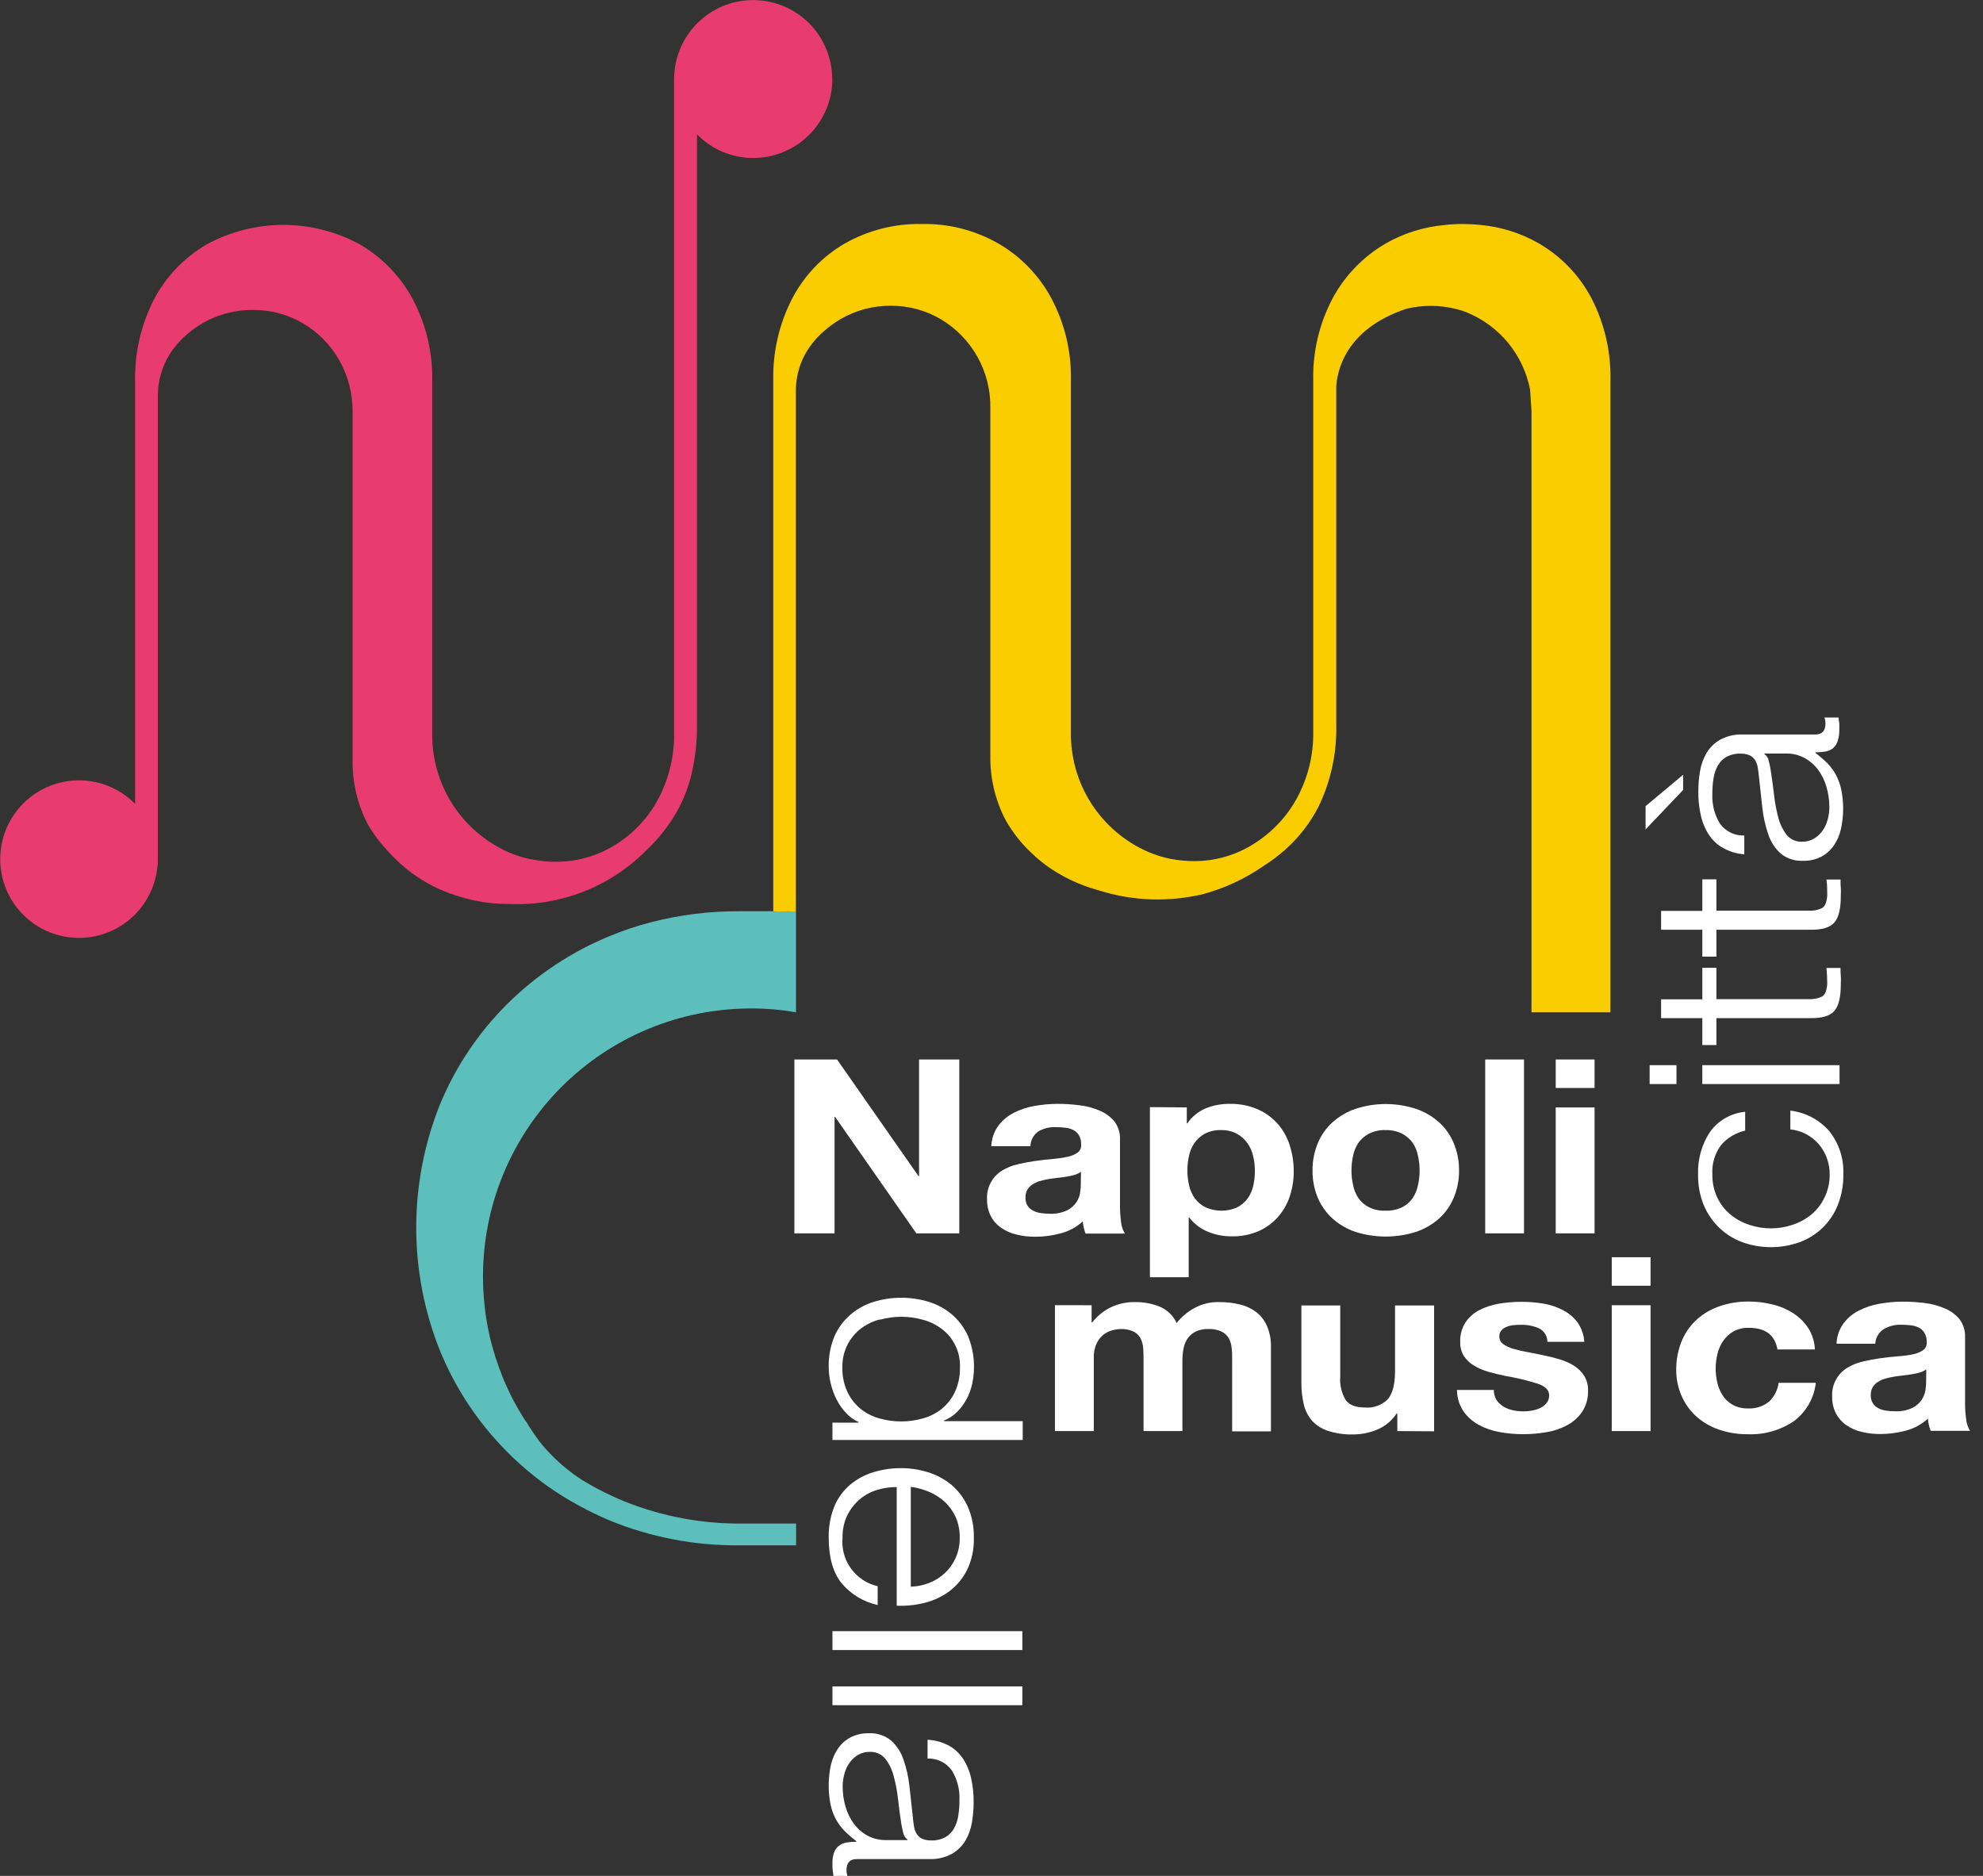 <svg width="111" height="105" viewBox="0 0 111 105" fill="none" xmlns="http://www.w3.org/2000/svg">
<rect x="0" y="0" width="111" height="105" fill="#333333" stroke="none"/>
<g clip-path="url(#clip0_1_612)">
<path d="M46.854 59.303L51.415 65.831H51.445V59.303H53.697V69.035H51.293L46.747 62.519H46.714V69.035H44.465V59.303H46.854Z" fill="white"/>
<path d="M55.489 64.156C55.504 63.746 55.639 63.349 55.879 63.016C56.106 62.714 56.399 62.467 56.736 62.293C57.104 62.104 57.499 61.973 57.908 61.903C58.34 61.826 58.778 61.787 59.217 61.787C59.621 61.788 60.024 61.814 60.425 61.865C60.81 61.909 61.187 62.009 61.544 62.162C61.862 62.292 62.146 62.496 62.371 62.757C62.596 63.051 62.71 63.416 62.692 63.787V67.479C62.692 67.784 62.712 68.09 62.751 68.392C62.773 68.624 62.846 68.848 62.966 69.047H60.764C60.723 68.938 60.689 68.827 60.663 68.714C60.637 68.599 60.619 68.483 60.609 68.366C60.261 68.685 59.84 68.914 59.383 69.032C58.915 69.161 58.432 69.226 57.946 69.225C57.59 69.228 57.236 69.186 56.89 69.1C56.583 69.029 56.292 68.9 56.033 68.72C55.791 68.552 55.593 68.327 55.459 68.065C55.313 67.774 55.242 67.451 55.251 67.125C55.233 66.805 55.303 66.486 55.453 66.202C55.602 65.918 55.827 65.681 56.102 65.515C56.367 65.355 56.656 65.239 56.959 65.17C57.28 65.092 57.604 65.031 57.931 64.986C58.256 64.938 58.577 64.903 58.895 64.876C59.178 64.853 59.46 64.813 59.737 64.754C59.945 64.715 60.143 64.634 60.318 64.516C60.388 64.464 60.444 64.394 60.479 64.314C60.514 64.233 60.527 64.145 60.517 64.058C60.525 63.885 60.486 63.713 60.404 63.561C60.333 63.437 60.23 63.334 60.106 63.263C59.968 63.192 59.818 63.146 59.663 63.126C59.483 63.102 59.301 63.09 59.119 63.09C58.764 63.072 58.413 63.158 58.107 63.337C57.979 63.433 57.873 63.556 57.799 63.698C57.725 63.839 57.684 63.996 57.679 64.156H55.489ZM60.508 65.587C60.405 65.664 60.289 65.721 60.166 65.756C60.019 65.799 59.87 65.833 59.72 65.858C59.562 65.887 59.395 65.908 59.223 65.926C59.05 65.944 58.875 65.968 58.702 65.994C58.539 66.022 58.379 66.059 58.22 66.105C58.074 66.144 57.934 66.206 57.806 66.289C57.686 66.364 57.584 66.466 57.509 66.587C57.433 66.725 57.396 66.881 57.402 67.039C57.397 67.191 57.434 67.341 57.509 67.473C57.581 67.591 57.684 67.688 57.806 67.753C57.94 67.825 58.085 67.873 58.235 67.896C58.402 67.923 58.571 67.937 58.741 67.937C59.083 67.955 59.424 67.89 59.734 67.747C59.944 67.641 60.124 67.484 60.255 67.289C60.363 67.127 60.433 66.943 60.461 66.75C60.483 66.606 60.496 66.461 60.499 66.316L60.508 65.587Z" fill="white"/>
<path d="M66.432 61.986V62.879H66.465C66.714 62.51 67.064 62.221 67.473 62.046C67.9 61.87 68.359 61.782 68.821 61.787C69.373 61.773 69.922 61.88 70.428 62.103C70.856 62.296 71.237 62.579 71.546 62.933C71.846 63.286 72.07 63.697 72.204 64.141C72.348 64.606 72.42 65.091 72.418 65.578C72.42 66.04 72.347 66.5 72.204 66.94C72.067 67.366 71.846 67.76 71.552 68.098C71.253 68.442 70.883 68.718 70.466 68.904C69.986 69.112 69.466 69.214 68.943 69.202C68.478 69.207 68.017 69.115 67.589 68.934C67.188 68.767 66.837 68.497 66.572 68.151H66.539V71.49H64.367V61.969L66.432 61.986ZM69.258 67.577C69.487 67.457 69.685 67.287 69.839 67.08C69.992 66.865 70.099 66.621 70.154 66.363C70.213 66.09 70.243 65.812 70.243 65.533C70.243 65.252 70.21 64.973 70.145 64.7C70.084 64.438 69.972 64.19 69.815 63.971C69.66 63.755 69.456 63.577 69.22 63.453C68.949 63.314 68.647 63.245 68.342 63.254C68.033 63.245 67.726 63.314 67.45 63.453C67.22 63.578 67.022 63.753 66.869 63.965C66.717 64.182 66.611 64.428 66.557 64.688C66.494 64.965 66.463 65.249 66.465 65.533C66.465 65.813 66.498 66.091 66.563 66.363C66.621 66.621 66.731 66.865 66.884 67.08C67.042 67.29 67.245 67.46 67.479 67.577C67.76 67.703 68.064 67.767 68.372 67.767C68.68 67.767 68.984 67.703 69.264 67.577H69.258Z" fill="white"/>
<path d="M73.766 63.986C73.951 63.538 74.234 63.138 74.594 62.814C74.967 62.48 75.404 62.225 75.879 62.064C76.975 61.707 78.156 61.707 79.253 62.064C79.731 62.223 80.171 62.478 80.547 62.814C80.907 63.138 81.19 63.538 81.374 63.986C81.576 64.472 81.677 64.993 81.672 65.518C81.677 66.042 81.576 66.561 81.374 67.044C81.187 67.489 80.905 67.887 80.547 68.211C80.171 68.544 79.73 68.797 79.253 68.955C78.155 69.3 76.977 69.3 75.879 68.955C75.405 68.796 74.967 68.543 74.594 68.211C74.236 67.887 73.954 67.489 73.766 67.044C73.565 66.561 73.464 66.042 73.469 65.518C73.464 64.993 73.565 64.472 73.766 63.986ZM75.742 66.342C75.793 66.6 75.894 66.846 76.04 67.065C76.193 67.282 76.397 67.458 76.635 67.577C76.921 67.714 77.237 67.779 77.554 67.767C77.873 67.778 78.19 67.713 78.479 67.577C78.717 67.459 78.922 67.283 79.074 67.065C79.218 66.845 79.319 66.6 79.372 66.342C79.434 66.072 79.465 65.796 79.464 65.518C79.465 65.239 79.434 64.96 79.372 64.688C79.322 64.43 79.221 64.184 79.074 63.965C78.919 63.75 78.715 63.575 78.479 63.453C78.192 63.313 77.874 63.245 77.554 63.254C77.236 63.243 76.92 63.312 76.635 63.453C76.399 63.575 76.195 63.751 76.04 63.965C75.892 64.183 75.791 64.429 75.742 64.688C75.68 64.96 75.649 65.239 75.65 65.518C75.649 65.796 75.68 66.072 75.742 66.342Z" fill="white"/>
<path d="M85.307 59.303V69.035H83.135V59.303H85.307Z" fill="white"/>
<path d="M87.082 60.898V59.303H89.257V60.898H87.082ZM89.257 61.987V69.035H87.082V61.987H89.257Z" fill="white"/>
<path d="M96.342 64.087C95.99 64.558 95.816 65.139 95.851 65.726C95.842 66.183 95.938 66.635 96.134 67.047C96.31 67.413 96.564 67.736 96.878 67.994C97.19 68.246 97.546 68.438 97.928 68.562C98.707 68.82 99.547 68.82 100.326 68.562C100.708 68.438 101.064 68.246 101.376 67.994C101.69 67.736 101.944 67.413 102.12 67.047C102.322 66.637 102.424 66.184 102.418 65.726C102.42 65.413 102.364 65.101 102.254 64.807C102.15 64.525 101.996 64.264 101.799 64.037C101.604 63.813 101.37 63.626 101.109 63.486C100.832 63.337 100.529 63.246 100.216 63.218V62.165C101.063 62.263 101.842 62.675 102.4 63.319C102.941 64.002 103.219 64.856 103.182 65.726C103.194 66.325 103.084 66.92 102.861 67.476C102.668 67.954 102.376 68.385 102.004 68.741C101.631 69.097 101.187 69.37 100.701 69.541C99.684 69.898 98.576 69.898 97.559 69.541C97.08 69.37 96.642 69.103 96.271 68.755C95.888 68.395 95.584 67.96 95.378 67.476C95.15 66.921 95.039 66.326 95.051 65.726C95.024 64.894 95.252 64.074 95.706 63.376C95.933 63.053 96.228 62.783 96.57 62.586C96.913 62.388 97.294 62.267 97.687 62.23V63.284C97.165 63.402 96.694 63.683 96.342 64.087Z" fill="white"/>
<path d="M92.34 59.621H93.842V60.678H92.34V59.621ZM95.288 59.621H102.97V60.678H95.288V59.621Z" fill="white"/>
<path d="M95.289 54.171H96.078V55.926H101.261C101.51 55.938 101.758 55.889 101.984 55.783C102.156 55.691 102.254 55.453 102.281 55.072C102.281 54.771 102.266 54.473 102.237 54.18H103.025C103.025 54.334 103.025 54.477 103.04 54.647C103.055 54.816 103.04 54.959 103.04 55.117C103.04 55.819 102.921 56.307 102.677 56.587C102.433 56.866 101.984 57 101.329 56.988H96.078V58.494H95.289V56.988H92.981V55.935H95.289V54.171Z" fill="white"/>
<path d="M95.289 49.22H96.078V50.975H101.261C101.51 50.987 101.758 50.938 101.984 50.832C102.156 50.74 102.254 50.502 102.281 50.124C102.281 49.827 102.281 49.529 102.237 49.232H103.025C103.025 49.389 103.025 49.529 103.04 49.699C103.055 49.868 103.04 49.996 103.04 50.169C103.04 50.871 102.921 51.359 102.677 51.639C102.433 51.918 101.984 52.052 101.329 52.04H96.078V53.546H95.289V52.04H92.981V50.987H95.289V49.22Z" fill="white"/>
<path d="M92.113 45.123L94.214 43.367V44.218L92.113 46.426V45.123ZM96.478 47.479C96.156 47.306 95.88 47.057 95.675 46.753C95.456 46.425 95.3 46.058 95.213 45.673C95.109 45.224 95.059 44.763 95.065 44.302C95.064 43.921 95.096 43.541 95.16 43.165C95.218 42.806 95.343 42.459 95.526 42.145C95.709 41.84 95.967 41.587 96.276 41.41C96.661 41.2 97.096 41.098 97.534 41.112H101.616C101.994 41.112 102.182 40.907 102.182 40.493C102.182 40.38 102.162 40.267 102.122 40.16H102.911C102.931 40.282 102.946 40.392 102.955 40.484C102.962 40.604 102.962 40.724 102.955 40.844C102.963 41.064 102.931 41.283 102.86 41.49C102.81 41.647 102.716 41.787 102.589 41.892C102.465 41.984 102.32 42.044 102.167 42.067C101.987 42.097 101.805 42.111 101.622 42.109V42.145C101.856 42.321 102.078 42.513 102.286 42.719C102.477 42.912 102.64 43.133 102.768 43.373C102.905 43.631 103.005 43.906 103.065 44.192C103.215 44.927 103.208 45.685 103.044 46.417C102.971 46.746 102.834 47.059 102.643 47.337C102.462 47.595 102.222 47.807 101.944 47.955C101.632 48.113 101.287 48.191 100.938 48.181C100.483 48.209 100.034 48.066 99.679 47.78C99.361 47.491 99.123 47.125 98.986 46.718C98.819 46.236 98.706 45.737 98.65 45.23C98.588 44.677 98.527 44.116 98.466 43.549C98.445 43.326 98.421 43.129 98.391 42.954C98.368 42.805 98.314 42.662 98.233 42.534C98.159 42.423 98.056 42.334 97.936 42.276C97.775 42.209 97.601 42.178 97.427 42.183C97.156 42.173 96.888 42.234 96.648 42.359C96.446 42.474 96.278 42.642 96.163 42.844C96.038 43.067 95.954 43.311 95.916 43.564C95.869 43.859 95.847 44.158 95.85 44.456C95.825 45.033 95.972 45.604 96.273 46.096C96.426 46.312 96.632 46.487 96.87 46.604C97.109 46.721 97.373 46.776 97.638 46.765V47.819C97.232 47.79 96.836 47.675 96.478 47.479ZM98.772 42.213C98.899 42.305 98.984 42.443 99.01 42.597C99.055 42.762 99.089 42.93 99.114 43.1C99.183 43.546 99.245 43.992 99.302 44.477C99.349 44.915 99.43 45.349 99.546 45.775C99.634 46.124 99.794 46.451 100.016 46.736C100.121 46.862 100.255 46.963 100.406 47.029C100.558 47.094 100.723 47.123 100.887 47.113C101.108 47.118 101.326 47.062 101.518 46.953C101.706 46.846 101.869 46.701 101.997 46.527C102.133 46.341 102.234 46.131 102.295 45.908C102.365 45.675 102.4 45.432 102.399 45.188C102.401 44.798 102.346 44.409 102.235 44.034C102.136 43.688 101.974 43.362 101.759 43.073C101.556 42.804 101.297 42.581 101 42.421C100.688 42.256 100.339 42.172 99.986 42.177H98.766L98.772 42.213Z" fill="white"/>
<path d="M61.104 73.058V74.025H61.133C61.41 73.669 61.763 73.38 62.166 73.18C62.598 72.973 63.073 72.871 63.552 72.882C64.022 72.876 64.489 72.964 64.924 73.141C65.34 73.317 65.676 73.643 65.864 74.054C66.126 73.721 66.452 73.442 66.822 73.236C67.258 72.99 67.753 72.868 68.253 72.882C68.645 72.879 69.036 72.925 69.417 73.019C69.749 73.097 70.062 73.245 70.333 73.453C70.594 73.661 70.799 73.931 70.928 74.239C71.08 74.607 71.153 75.004 71.142 75.402V80.118H68.97V76.107C68.97 75.872 68.97 75.649 68.941 75.441C68.925 75.248 68.868 75.062 68.774 74.893C68.676 74.735 68.534 74.608 68.366 74.527C68.138 74.425 67.89 74.379 67.64 74.39C67.383 74.38 67.127 74.434 66.897 74.548C66.717 74.645 66.565 74.785 66.453 74.956C66.344 75.13 66.272 75.324 66.239 75.527C66.203 75.741 66.185 75.958 66.186 76.176V80.1H64.01V76.149C64.01 75.941 64.01 75.732 63.996 75.527C63.988 75.332 63.944 75.141 63.868 74.962C63.788 74.786 63.653 74.641 63.484 74.548C63.239 74.429 62.968 74.374 62.696 74.39C62.559 74.395 62.423 74.416 62.291 74.453C62.114 74.496 61.947 74.573 61.8 74.682C61.629 74.812 61.491 74.98 61.395 75.173C61.272 75.435 61.213 75.723 61.226 76.012V80.1H59.051V73.055L61.104 73.058Z" fill="white"/>
<path d="M78.216 80.103V79.124H78.172C77.911 79.522 77.537 79.833 77.097 80.017C76.672 80.196 76.215 80.289 75.753 80.29C75.267 80.305 74.783 80.236 74.322 80.085C73.978 79.975 73.671 79.775 73.429 79.508C73.208 79.244 73.053 78.931 72.977 78.595C72.887 78.204 72.843 77.805 72.846 77.404V73.07H75.021V77.05C74.985 77.504 75.089 77.958 75.318 78.351C75.521 78.648 75.884 78.782 76.404 78.782C76.64 78.804 76.878 78.773 77.1 78.691C77.323 78.609 77.524 78.479 77.69 78.309C77.953 77.996 78.086 77.481 78.088 76.765V73.07H80.275V80.115L78.216 80.103Z" fill="white"/>
<path d="M83.765 78.354C83.862 78.501 83.99 78.626 84.14 78.72C84.303 78.82 84.483 78.892 84.67 78.934C84.873 78.978 85.081 79 85.289 78.999C85.451 78.999 85.612 78.983 85.771 78.952C85.931 78.924 86.086 78.874 86.232 78.803C86.365 78.738 86.482 78.645 86.574 78.529C86.67 78.407 86.719 78.255 86.714 78.101C86.714 77.803 86.497 77.592 86.062 77.446C85.468 77.261 84.861 77.115 84.247 77.012C83.932 76.946 83.623 76.872 83.322 76.786C83.04 76.708 82.77 76.593 82.519 76.444C82.292 76.312 82.097 76.131 81.95 75.914C81.802 75.68 81.727 75.406 81.736 75.128C81.719 74.735 81.823 74.346 82.034 74.013C82.234 73.72 82.505 73.483 82.822 73.322C83.169 73.148 83.54 73.029 83.923 72.968C84.338 72.9 84.758 72.866 85.179 72.867C85.596 72.866 86.014 72.902 86.425 72.974C86.803 73.039 87.167 73.163 87.505 73.343C87.821 73.507 88.096 73.74 88.308 74.025C88.529 74.345 88.659 74.719 88.683 75.108H86.619C86.618 74.949 86.573 74.794 86.489 74.66C86.405 74.526 86.285 74.418 86.142 74.349C85.823 74.211 85.478 74.144 85.131 74.153C84.999 74.153 84.867 74.159 84.735 74.173C84.602 74.183 84.47 74.213 84.346 74.263C84.233 74.305 84.131 74.372 84.048 74.459C83.964 74.555 83.92 74.68 83.926 74.807C83.925 74.89 83.944 74.971 83.981 75.045C84.018 75.118 84.073 75.182 84.14 75.23C84.309 75.351 84.499 75.441 84.7 75.494C84.959 75.57 85.222 75.632 85.488 75.679C85.785 75.732 86.083 75.792 86.381 75.857C86.694 75.919 87.004 75.996 87.309 76.089C87.592 76.172 87.862 76.293 88.112 76.449C88.34 76.592 88.533 76.783 88.677 77.009C88.828 77.257 88.902 77.543 88.892 77.833C88.905 78.244 88.796 78.65 88.579 78.999C88.369 79.313 88.088 79.572 87.758 79.755C87.399 79.954 87.009 80.089 86.604 80.157C85.718 80.316 84.811 80.316 83.926 80.157C83.517 80.084 83.122 79.945 82.757 79.746C82.422 79.562 82.133 79.304 81.915 78.99C81.681 78.637 81.556 78.224 81.555 77.8H83.62C83.613 77.995 83.663 78.188 83.765 78.354Z" fill="white"/>
<path d="M90.219 71.966V70.371H92.391V71.966H90.219ZM92.391 73.058V80.103H90.219V73.058H92.391Z" fill="white"/>
<path d="M97.89 74.322C97.584 74.312 97.282 74.385 97.015 74.533C96.785 74.669 96.588 74.855 96.441 75.078C96.291 75.302 96.186 75.552 96.128 75.816C96.067 76.077 96.036 76.345 96.036 76.613C96.037 76.875 96.067 77.135 96.128 77.39C96.185 77.643 96.285 77.885 96.426 78.104C96.567 78.322 96.759 78.502 96.985 78.63C97.248 78.773 97.543 78.843 97.842 78.833C98.273 78.859 98.699 78.721 99.032 78.446C99.322 78.168 99.507 77.799 99.559 77.401H101.641C101.595 77.823 101.463 78.231 101.252 78.599C101.042 78.968 100.758 79.289 100.419 79.544C99.657 80.06 98.749 80.317 97.83 80.279C97.275 80.284 96.724 80.195 96.2 80.014C95.734 79.853 95.305 79.6 94.938 79.27C94.59 78.952 94.313 78.564 94.126 78.13C93.927 77.674 93.825 77.18 93.828 76.681C93.823 76.162 93.914 75.647 94.096 75.161C94.268 74.704 94.537 74.29 94.885 73.947C95.248 73.596 95.68 73.324 96.155 73.15C96.704 72.947 97.286 72.846 97.872 72.852C98.328 72.85 98.783 72.905 99.225 73.016C99.638 73.115 100.032 73.283 100.389 73.513C100.722 73.728 101.006 74.01 101.222 74.343C101.446 74.701 101.573 75.111 101.591 75.533H99.496C99.353 74.726 98.818 74.322 97.89 74.322Z" fill="white"/>
<path d="M102.801 75.215C102.815 74.808 102.949 74.415 103.185 74.084C103.412 73.781 103.705 73.533 104.042 73.361C104.41 73.173 104.804 73.043 105.211 72.974C105.644 72.897 106.082 72.858 106.521 72.858C106.925 72.858 107.33 72.883 107.731 72.933C108.115 72.979 108.491 73.079 108.847 73.23C109.167 73.359 109.45 73.564 109.674 73.825C109.9 74.12 110.014 74.484 109.996 74.855V78.523C109.995 78.829 110.016 79.134 110.058 79.436C110.079 79.667 110.153 79.89 110.272 80.088H108.068C108.026 79.98 107.993 79.868 107.969 79.755C107.942 79.64 107.925 79.524 107.916 79.407C107.567 79.726 107.147 79.955 106.69 80.076C106.221 80.204 105.736 80.268 105.25 80.267C104.894 80.269 104.54 80.228 104.194 80.145C103.887 80.072 103.596 79.942 103.337 79.761C103.096 79.593 102.899 79.369 102.763 79.109C102.619 78.816 102.549 78.492 102.557 78.166C102.539 77.847 102.609 77.528 102.758 77.245C102.908 76.962 103.131 76.725 103.405 76.559C103.671 76.398 103.96 76.281 104.262 76.211C104.584 76.134 104.908 76.074 105.235 76.027C105.562 75.979 105.884 75.947 106.199 75.92C106.486 75.902 106.771 75.865 107.053 75.81C107.266 75.773 107.469 75.692 107.648 75.572C107.718 75.52 107.774 75.451 107.809 75.371C107.844 75.291 107.857 75.203 107.847 75.116C107.857 74.943 107.816 74.771 107.731 74.62C107.661 74.495 107.558 74.393 107.434 74.322C107.295 74.251 107.145 74.204 106.991 74.185C106.81 74.163 106.628 74.152 106.446 74.152C106.093 74.133 105.742 74.219 105.438 74.399C105.301 74.489 105.187 74.609 105.106 74.751C105.025 74.893 104.978 75.052 104.97 75.215H102.801ZM107.824 76.646C107.721 76.725 107.604 76.783 107.479 76.818C107.333 76.86 107.185 76.894 107.035 76.919C106.878 76.946 106.711 76.97 106.538 76.988C106.366 77.006 106.19 77.029 106.018 77.056C105.855 77.083 105.694 77.119 105.536 77.163C105.389 77.204 105.25 77.266 105.122 77.348C105.001 77.422 104.899 77.524 104.825 77.645C104.749 77.783 104.712 77.938 104.718 78.095C104.713 78.248 104.75 78.399 104.825 78.532C104.898 78.65 105 78.746 105.122 78.812C105.256 78.883 105.401 78.931 105.551 78.954C105.718 78.981 105.887 78.994 106.056 78.993C106.398 79.012 106.74 78.947 107.05 78.803C107.26 78.699 107.44 78.542 107.571 78.347C107.677 78.185 107.748 78.001 107.779 77.809C107.801 77.664 107.814 77.518 107.818 77.372L107.824 76.646Z" fill="white"/>
<path d="M46.596 79.63H48.054V79.594C47.796 79.477 47.564 79.31 47.37 79.103C47.159 78.88 46.981 78.629 46.84 78.357C46.694 78.073 46.582 77.774 46.507 77.464C46.428 77.155 46.389 76.837 46.388 76.518C46.374 75.931 46.482 75.347 46.706 74.804C46.909 74.338 47.214 73.923 47.599 73.59C47.976 73.265 48.417 73.021 48.893 72.873C49.907 72.56 50.992 72.56 52.005 72.873C52.482 73.021 52.923 73.265 53.303 73.59C53.686 73.924 53.99 74.339 54.195 74.804C54.534 75.648 54.612 76.575 54.418 77.464C54.352 77.764 54.245 78.053 54.1 78.324C53.959 78.586 53.781 78.825 53.57 79.035C53.362 79.241 53.114 79.403 52.841 79.511V79.547H57.248V80.6H46.596V79.63ZM49.253 73.852C48.874 73.95 48.518 74.12 48.203 74.352C47.89 74.591 47.633 74.896 47.45 75.245C47.245 75.642 47.143 76.085 47.153 76.533C47.14 77.021 47.242 77.505 47.45 77.946C47.63 78.31 47.887 78.629 48.203 78.883C48.515 79.124 48.872 79.3 49.253 79.401C50.032 79.617 50.855 79.617 51.633 79.401C52.015 79.3 52.372 79.124 52.684 78.883C53.001 78.63 53.258 78.31 53.436 77.946C53.645 77.505 53.746 77.021 53.734 76.533C53.751 76.114 53.665 75.698 53.483 75.32C53.301 74.942 53.03 74.615 52.693 74.367C52.378 74.135 52.021 73.965 51.642 73.867C50.864 73.65 50.041 73.65 49.262 73.867L49.253 73.852Z" fill="white"/>
<path d="M49.134 83.385C48.778 83.486 48.446 83.659 48.158 83.894C47.862 84.139 47.619 84.443 47.444 84.786C47.246 85.186 47.15 85.628 47.162 86.075C47.106 86.688 47.274 87.3 47.636 87.799C47.998 88.297 48.528 88.648 49.128 88.785V89.838C48.335 89.665 47.623 89.233 47.102 88.609C46.626 88.014 46.388 87.169 46.388 86.075C46.373 85.471 46.481 84.87 46.706 84.31C46.903 83.84 47.209 83.424 47.599 83.096C47.979 82.78 48.42 82.544 48.893 82.403C49.398 82.25 49.922 82.173 50.449 82.177C50.954 82.177 51.455 82.253 51.937 82.403C52.412 82.548 52.854 82.784 53.24 83.096C53.635 83.427 53.95 83.842 54.163 84.31C54.407 84.865 54.526 85.468 54.511 86.075C54.531 86.691 54.403 87.303 54.139 87.86C53.91 88.326 53.577 88.733 53.166 89.05C52.752 89.36 52.281 89.585 51.779 89.71C51.262 89.843 50.727 89.899 50.194 89.877V83.236C49.835 83.234 49.478 83.284 49.134 83.385ZM52.011 88.603C52.332 88.478 52.627 88.293 52.88 88.059C53.139 87.818 53.347 87.527 53.493 87.205C53.65 86.847 53.728 86.459 53.722 86.069C53.73 85.672 53.651 85.278 53.493 84.914C53.346 84.592 53.138 84.302 52.88 84.06C52.622 83.824 52.325 83.635 52.002 83.501C51.676 83.363 51.333 83.27 50.982 83.224V88.812C51.334 88.801 51.683 88.731 52.011 88.603Z" fill="white"/>
<path d="M57.226 92.358H46.596V91.302H57.226V92.358Z" fill="white"/>
<path d="M57.226 95.446H46.596V94.393H57.226V95.446Z" fill="white"/>
<path d="M53.087 97.693C53.41 97.866 53.685 98.115 53.89 98.419C54.109 98.748 54.265 99.114 54.352 99.499C54.456 99.948 54.506 100.409 54.5 100.87C54.501 101.251 54.469 101.631 54.405 102.007C54.347 102.367 54.223 102.712 54.039 103.027C53.856 103.332 53.598 103.585 53.289 103.762C52.904 103.972 52.469 104.074 52.031 104.06H47.949C47.571 104.06 47.383 104.265 47.383 104.679C47.382 104.792 47.403 104.905 47.443 105.012H46.655C46.634 104.89 46.619 104.78 46.61 104.688C46.598 104.568 46.593 104.448 46.595 104.328C46.587 104.108 46.619 103.889 46.69 103.682C46.746 103.534 46.842 103.404 46.967 103.307C47.091 103.215 47.236 103.155 47.389 103.131C47.569 103.102 47.752 103.088 47.934 103.09V103.057C47.701 102.879 47.479 102.686 47.27 102.48C47.079 102.286 46.916 102.066 46.788 101.825C46.651 101.568 46.551 101.293 46.491 101.007C46.345 100.272 46.352 99.514 46.512 98.782C46.587 98.453 46.723 98.141 46.913 97.862C47.095 97.603 47.336 97.391 47.616 97.243C47.926 97.087 48.271 97.009 48.618 97.017C49.073 96.99 49.522 97.133 49.877 97.419C50.195 97.708 50.434 98.074 50.57 98.481C50.738 98.963 50.85 99.462 50.906 99.969C50.968 100.522 51.029 101.083 51.091 101.65C51.111 101.873 51.135 102.069 51.165 102.245C51.189 102.394 51.242 102.537 51.323 102.664C51.398 102.775 51.5 102.865 51.62 102.923C51.782 102.99 51.955 103.021 52.129 103.015C52.4 103.026 52.668 102.965 52.909 102.84C53.111 102.724 53.278 102.557 53.394 102.355C53.519 102.132 53.602 101.888 53.641 101.635C53.687 101.34 53.709 101.041 53.706 100.742C53.731 100.166 53.584 99.595 53.283 99.103C53.13 98.886 52.925 98.712 52.687 98.595C52.449 98.478 52.186 98.422 51.921 98.433V97.38C52.328 97.399 52.725 97.506 53.087 97.693ZM50.793 102.959C50.666 102.867 50.581 102.729 50.555 102.575C50.511 102.411 50.476 102.244 50.451 102.075C50.383 101.629 50.32 101.183 50.267 100.695C50.218 100.257 50.136 99.823 50.02 99.397C49.931 99.048 49.771 98.721 49.55 98.436C49.444 98.31 49.31 98.21 49.158 98.144C49.007 98.079 48.843 98.049 48.678 98.059C48.457 98.054 48.239 98.11 48.047 98.219C47.86 98.326 47.698 98.471 47.571 98.645C47.434 98.831 47.333 99.041 47.273 99.264C47.205 99.497 47.169 99.74 47.169 99.984C47.167 100.374 47.222 100.763 47.333 101.138C47.432 101.484 47.594 101.81 47.809 102.099C48.012 102.368 48.271 102.591 48.568 102.751C48.88 102.916 49.229 103 49.582 102.995H50.802L50.793 102.959Z" fill="white"/>
<path d="M46.592 4.421C46.591 5.595 46.123 6.72 45.293 7.549C44.462 8.378 43.336 8.843 42.162 8.843C41.576 8.844 40.995 8.728 40.454 8.5C39.913 8.273 39.424 7.939 39.014 7.519V40.633C39.019 41.462 38.933 42.289 38.759 43.1C38.603 43.847 38.345 44.569 37.991 45.245C37.509 46.132 36.887 46.936 36.149 47.625C35.151 48.624 33.957 49.404 32.642 49.916C31.326 50.428 29.919 50.661 28.509 50.6C27.552 50.605 26.601 50.461 25.688 50.175C24.201 49.738 22.863 48.9 21.82 47.753C21.34 47.262 20.922 46.714 20.577 46.12C19.996 44.994 19.707 43.741 19.738 42.475V23.085C19.751 22.051 19.488 21.032 18.976 20.134C18.489 19.29 17.792 18.587 16.953 18.093C16.105 17.597 15.138 17.34 14.156 17.349C12.738 17.339 11.369 17.871 10.33 18.837C9.927 19.204 9.589 19.638 9.33 20.119C8.979 20.801 8.809 21.562 8.836 22.329V48.101C8.837 48.313 8.819 48.526 8.783 48.735C8.637 49.718 8.164 50.623 7.439 51.303C6.715 51.983 5.782 52.399 4.791 52.482C3.801 52.566 2.812 52.312 1.984 51.763C1.156 51.214 0.537 50.401 0.229 49.456C-0.079 48.511 -0.059 47.49 0.286 46.558C0.631 45.626 1.281 44.838 2.13 44.322C2.979 43.805 3.977 43.591 4.963 43.713C5.95 43.835 6.866 44.287 7.563 44.995V21.363C7.528 19.758 7.894 18.17 8.628 16.742C9.303 15.466 10.323 14.405 11.571 13.68C12.886 12.964 14.36 12.588 15.858 12.588C17.356 12.588 18.83 12.964 20.145 13.68C21.394 14.409 22.418 15.469 23.103 16.742C23.855 18.164 24.231 19.754 24.195 21.363V40.999C24.17 42.266 24.481 43.518 25.097 44.626C25.712 45.733 26.61 46.658 27.7 47.307C28.026 47.506 28.371 47.674 28.729 47.81C29.136 47.969 29.56 48.08 29.993 48.14C30.354 48.206 30.719 48.238 31.085 48.235C32.268 48.246 33.43 47.919 34.432 47.292C35.448 46.667 36.279 45.782 36.84 44.73C37.453 43.578 37.76 42.289 37.732 40.984V4.418C37.733 4.219 37.748 4.02 37.777 3.823C37.93 2.714 38.498 1.704 39.367 0.997C40.236 0.29 41.34 -0.061 42.458 0.015C43.575 0.09 44.622 0.587 45.388 1.404C46.154 2.221 46.581 3.298 46.584 4.418L46.592 4.421Z" fill="#E83C70"/>
<path d="M27.036 71.451C27.036 72.038 27.07 72.624 27.14 73.206C27.158 73.397 27.182 73.587 27.217 73.778C27.297 74.294 27.404 74.805 27.539 75.31L27.693 75.828C27.721 75.955 27.762 76.08 27.815 76.2C27.884 76.417 27.961 76.634 28.047 76.848C28.101 76.997 28.16 77.146 28.211 77.273C28.3 77.464 28.387 77.654 28.473 77.845C28.559 78.035 28.628 78.163 28.705 78.321C28.782 78.478 28.872 78.618 28.964 78.788C29.056 78.957 29.139 79.085 29.235 79.246C29.33 79.407 29.425 79.544 29.532 79.695L29.556 79.749C29.601 79.817 29.642 79.886 29.696 79.954C30.022 80.485 30.408 80.976 30.847 81.418C31.383 81.971 31.982 82.458 32.632 82.87C33.375 83.322 34.153 83.713 34.959 84.039C37.059 84.883 39.306 85.304 41.57 85.277H44.563V86.497H41.4C38.906 86.523 36.431 86.05 34.123 85.104C33.541 84.859 32.972 84.584 32.418 84.28C31.189 83.62 30.047 82.809 29.017 81.867C28.791 81.668 28.577 81.46 28.369 81.246C26.753 79.621 25.476 77.691 24.614 75.569C22.86 71.165 22.86 66.257 24.614 61.853C25.479 59.745 26.756 57.83 28.369 56.221C30.017 54.58 31.972 53.281 34.123 52.397C34.879 52.083 35.657 51.823 36.45 51.618C38.067 51.202 39.731 50.996 41.4 51.005H43.293L44.557 51.047V56.664C43.726 56.516 42.884 56.443 42.04 56.447C40.07 56.446 38.118 56.834 36.298 57.588C34.477 58.342 32.823 59.447 31.43 60.84C30.036 62.234 28.931 63.888 28.177 65.709C27.423 67.529 27.035 69.48 27.036 71.451Z" fill="#5DBFBC"/>
<path d="M90.147 21.309V56.664H85.726V23.005C85.699 22.606 85.675 22.207 85.648 21.815C85.465 20.859 85.047 19.964 84.433 19.21C83.818 18.456 83.025 17.866 82.126 17.495C81.902 17.404 81.671 17.333 81.436 17.28C80.548 17.066 79.622 17.066 78.734 17.28C75.253 18.432 74.836 20.851 74.798 21.657V30.517C74.798 30.943 74.798 31.365 74.798 31.782C74.798 32.059 74.798 32.344 74.798 32.621V40.58C74.835 42.176 74.488 43.757 73.786 45.191C73.317 46.092 72.687 46.898 71.927 47.572C71.555 47.901 71.157 48.199 70.736 48.464C69.685 49.196 68.514 49.737 67.276 50.065C66.357 50.275 65.416 50.368 64.474 50.342C63.447 50.31 62.431 50.135 61.454 49.821C60.413 49.537 59.431 49.068 58.556 48.437C58.154 48.136 57.778 47.803 57.431 47.441C56.984 46.972 56.597 46.449 56.28 45.885C55.697 44.761 55.407 43.508 55.435 42.243V22.85C55.454 21.846 55.205 20.854 54.716 19.977C54.226 19.1 53.512 18.368 52.647 17.858C51.802 17.364 50.84 17.107 49.862 17.114C48.877 17.107 47.908 17.364 47.056 17.858C46.725 18.054 46.412 18.28 46.122 18.533C45.676 18.919 45.304 19.382 45.024 19.902C44.704 20.531 44.541 21.228 44.548 21.934V51.05L43.284 51.008V21.312C43.248 19.71 43.614 18.124 44.349 16.7C45.019 15.418 46.04 14.352 47.291 13.627C48.604 12.884 50.092 12.508 51.599 12.538C53.098 12.508 54.576 12.884 55.878 13.627C57.137 14.354 58.167 15.419 58.853 16.7C59.607 18.118 59.983 19.706 59.945 21.312V40.949C59.919 42.375 60.317 43.777 61.089 44.977C61.861 46.176 62.971 47.12 64.28 47.688C64.686 47.86 65.109 47.99 65.542 48.077C65.97 48.157 66.406 48.198 66.842 48.199C68.015 48.203 69.166 47.872 70.159 47.247C71.177 46.617 72.014 45.735 72.59 44.686C73.216 43.538 73.533 42.247 73.509 40.94V21.303C73.472 19.698 73.847 18.11 74.598 16.691C75.286 15.415 76.314 14.355 77.568 13.627C78.573 13.054 79.689 12.703 80.84 12.597C81.188 12.556 81.538 12.536 81.888 12.538C82.206 12.538 82.523 12.555 82.84 12.588C84.004 12.69 85.132 13.044 86.145 13.627C87.394 14.356 88.414 15.421 89.088 16.7C89.82 18.124 90.184 19.708 90.147 21.309Z" fill="#FACD00"/>
</g>
<defs>
<clipPath id="clip0_1_612">
<rect width="110.272" height="105" fill="white"/>
</clipPath>
</defs>
</svg>
